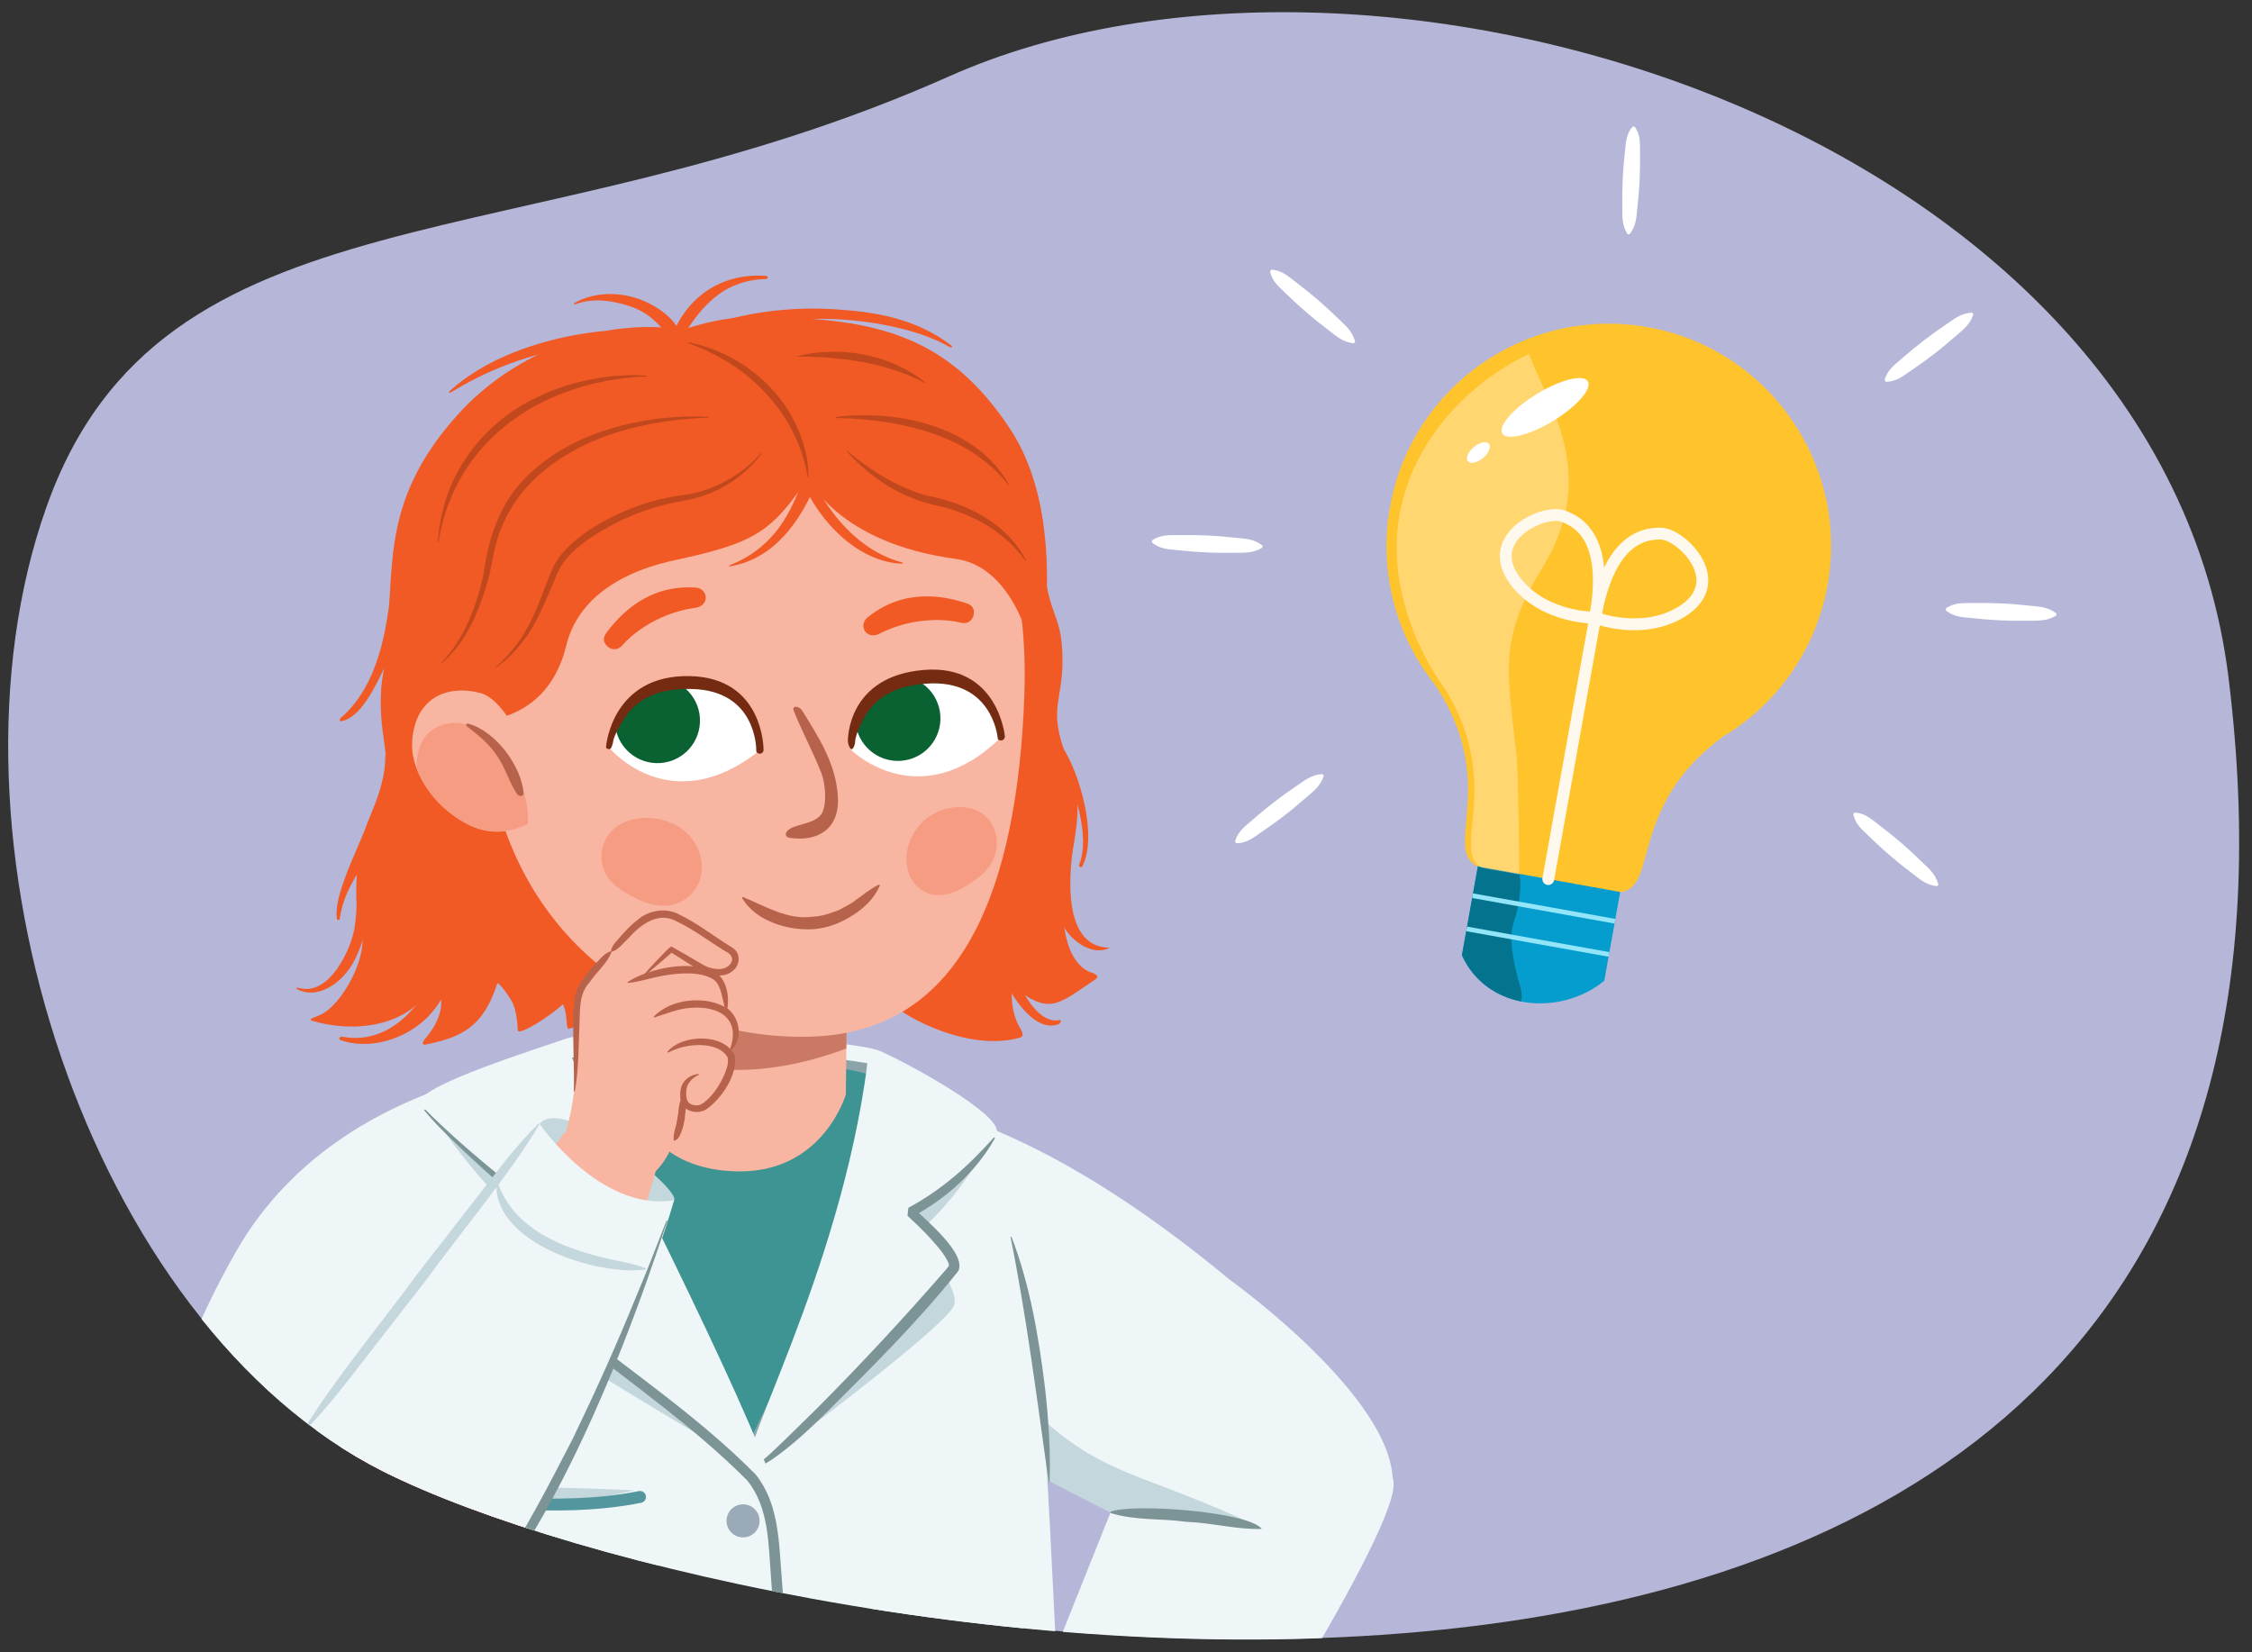<?xml version="1.0" encoding="UTF-8"?><svg id="uuid-9f62db4b-fdd5-4236-9da9-73cb452425c3" xmlns="http://www.w3.org/2000/svg" width="380" height="278.782" xmlns:xlink="http://www.w3.org/1999/xlink" viewBox="0 0 380 278.782"><rect x="0" y="0" width="380" height="278.782" fill="#333333" stroke="none"/><defs><clipPath id="uuid-e7d28e08-4fce-4dde-bbd2-322995aea006"><path d="M64.714,248.312C14.975,223.328-11.662,140.985,7.745,85.737,27.153,30.49,92.435,42.844,164.312,10.771c71.877-32.073,199.439,11.019,210.85,103.692,26.452,214.82-247.775,165.329-310.448,133.849Z" style="fill:none;"/></clipPath><clipPath id="uuid-554cbaad-3db6-43be-b765-6ed31a124c74"><path d="M113.19,148.374s-2.205,17.509-7.393,35.707c2.24,6.439,6.719,13.158,18.189,13.577,14.87,.543,18.742-12.984,18.742-12.984l.391-35.135-29.929-1.165Z" style="fill:#f8b5a2;"/></clipPath><clipPath id="uuid-db6e9f79-e5d7-451e-b0f2-42991d0078cd"><path d="M69.549,125.013c.506-7.108,5.698-9.594,11.588-8.052,3.134,.818,6.799,6.916,7.772,10.925,.347,1.427,2.147,10.217,.046,11.216-5.329,2.54-9.651,.872-13.537-2.352-3.064-2.544-6.201-7.142-5.869-11.737Z" style="fill:#f8b5a2;"/></clipPath><clipPath id="uuid-fef4ca6d-db46-4f0a-80a1-e2dcd4cfb18e"><path d="M143.684,126.613s11.48,11.244,25.266-2.232c0,0-.962-10.622-12.869-9.92-12.057,.713-12.397,12.152-12.397,12.152Z" style="fill:#fff;"/></clipPath><clipPath id="uuid-cc42bafc-1a3e-4c42-8cc2-2a4aa9ae4a29"><path d="M102.87,126.257s10.279,12.35,25.363,.343c0,0,.12-10.665-11.794-11.175-12.068-.516-13.568,10.832-13.568,10.832Z" style="fill:#fff;"/></clipPath></defs><path d="M64.835,248.3C14.985,223.327-11.694,140.988,7.772,85.735,27.238,30.481,88.123,44.965,160.177,12.874c72.053-32.091,204.45,8.827,215.865,101.5,26.462,214.819-248.395,165.392-311.207,133.926Z" style="fill:#b6b6d8;"/><g><g><path d="M312.939,137.115c1.944,.123,3.001,1.278,4.26,2.199,1.241,.941,2.453,1.915,3.632,2.929,1.178,1.014,2.312,2.079,3.432,3.161,1.117,1.086,2.349,2.037,2.82,3.873l-.227,.264c-1.886-.191-3.011-1.266-4.252-2.208-1.238-.945-2.461-1.906-3.64-2.919-1.178-1.014-2.323-2.066-3.439-3.152-1.098-1.107-2.399-1.979-2.812-3.882l.227-.264h0Z" style="fill:#fff;"/><path d="M214.525,45.506c1.944,.123,3.001,1.278,4.26,2.199,1.241,.941,2.453,1.915,3.632,2.929,1.178,1.014,2.312,2.079,3.432,3.161,1.117,1.086,2.349,2.037,2.82,3.873l-.227,.264c-1.886-.191-3.011-1.266-4.252-2.208-1.238-.945-2.461-1.906-3.64-2.919-1.178-1.014-2.323-2.066-3.439-3.152-1.098-1.107-2.399-1.979-2.812-3.882l.227-.264h0Z" style="fill:#fff;"/><path d="M275.84,21.376c1.101,1.568,.842,3.072,.894,4.59,.024,1.517,.003,3.032-.068,4.545-.072,1.513-.212,3.022-.375,4.53-.167,1.508-.157,3.025-1.312,4.486l-.348-.017c-1.012-1.564-.858-3.073-.882-4.59-.019-1.517-.015-3.033,.056-4.545,.072-1.513,.195-3.023,.363-4.531,.195-1.507,.08-3.028,1.324-4.485l.348,.017h0Z" style="fill:#fff;"/><path d="M318.002,64.146c.514-1.879,1.858-2.68,3.014-3.727,1.172-1.025,2.372-2.015,3.602-2.965,1.231-.949,2.503-1.845,3.79-2.722,1.289-.874,2.469-1.889,4.363-1.979l.213,.276c-.568,1.809-1.849,2.693-3.021,3.718-1.175,1.021-2.364,2.025-3.595,2.975-1.231,.949-2.493,1.858-3.782,2.732-1.306,.852-2.422,1.949-4.37,1.969l-.213-.276h0Z" style="fill:#fff;"/><path d="M208.397,142.019c.514-1.879,1.858-2.68,3.014-3.727,1.172-1.025,2.372-2.015,3.602-2.965,1.231-.949,2.503-1.845,3.79-2.722,1.289-.874,2.469-1.889,4.363-1.979l.213,.276c-.568,1.809-1.849,2.693-3.021,3.718-1.175,1.021-2.364,2.025-3.595,2.975-1.231,.949-2.493,1.858-3.782,2.732-1.306,.852-2.422,1.949-4.37,1.969l-.213-.276h0Z" style="fill:#fff;"/><path d="M328.363,102.651c1.607-1.101,3.151-.843,4.709-.895,1.557-.024,3.112-.004,4.665,.067,1.553,.072,3.102,.211,4.651,.374,1.548,.166,3.105,.156,4.608,1.311l-.016,.348c-1.603,1.013-3.152,.859-4.709,.883-1.557,.019-3.113,.016-4.666-.055-1.553-.072-3.103-.195-4.651-.362-1.547-.194-3.108-.079-4.607-1.323l.016-.348h0Z" style="fill:#fff;"/><path d="M194.4,91.191c1.607-1.101,3.151-.843,4.709-.895,1.557-.024,3.112-.004,4.665,.067,1.553,.072,3.102,.211,4.651,.374,1.548,.166,3.105,.156,4.608,1.311l-.016,.348c-1.603,1.013-3.152,.859-4.709,.883-1.557,.019-3.113,.016-4.666-.055-1.553-.072-3.103-.195-4.651-.362-1.547-.194-3.108-.079-4.607-1.323l.016-.348h0Z" style="fill:#fff;"/></g><g><path d="M252.061,131.218l24.018,4.308-5.376,29.974c-7.307,6-19.706,5.188-24.018-4.308l5.376-29.974Z" style="fill:#059dce;"/><path d="M246.684,161.192l3.252-18.133c3.998-1.655,8.866,2.121,5.453,12.706q-1.071,3.32,1.165,10.829c.282,.949,.293,1.738,.106,2.385-4.192-.841-7.967-3.358-9.977-7.787Z" style="fill:#04748e;"/><line x1="272.504" y1="155.455" x2="248.486" y2="151.147" style="fill:none; stroke:#93e5f9; stroke-miterlimit:10; stroke-width:.791px;"/><line x1="271.499" y1="161.057" x2="247.481" y2="156.749" style="fill:none; stroke:#93e5f9; stroke-miterlimit:10; stroke-width:.791px;"/><path d="M234.544,85.573c3.619-20.393,23.084-33.99,43.477-30.371,20.393,3.619,33.99,23.084,30.371,43.477-1.898,10.693-8.338,20.039-17.655,25.619h0c-15.368,11.273-11.181,24.299-16.597,26.091-.224,.074-.502,.168-.749,.124l-2.189-.393-19.639-3.523s-2.165-.373-2.224-.409c-.137-.084-.291-.119-.415-.199-5.156-3.331,4.001-14.134-6.753-30.403h0c-6.763-8.431-9.544-19.377-7.626-30.013Z" style="fill:#ffc32c;"/><path d="M258.004,59.713c3.038,8.429,12.047,20.078,2.269,36.089-7.385,12.092-6.007,16.833-4.352,31.893,.257,2.339,.474,18.048,.406,19.87l-4.288-.769s-1.941-.333-1.992-.367c-.122-.08-.26-.112-.37-.188-4.585-3.182,3.803-13.883-5.623-29.638-5.954-8.147-9.78-19.299-7.9-29.731,2.253-12.682,11.682-22.289,21.85-27.158Z" style="fill:#fff9ed; opacity:.35;"/><ellipse cx="260.712" cy="68.745" rx="8.456" ry="2.654" transform="translate(2.353 145.863) rotate(-31.391)" style="fill:#fff;"/><line x1="261.256" y1="148.336" x2="269.611" y2="101.758" style="fill:none; stroke:#fff9ed; stroke-linecap:round; stroke-miterlimit:10; stroke-width:1.999px;"/><path d="M269.168,104.231c2.271-12.661,7.629-14.27,11.119-14.184,3.49,.087,11.7,8.228,3.318,13.268-6.661,3.964-14.437,.916-14.437,.916Z" style="fill:none; stroke:#fff9ed; stroke-linecap:round; stroke-miterlimit:10; stroke-width:1.999px;"/><path d="M269.168,104.231c2.271-12.661-2.211-16.035-5.496-17.164s-13.846,3.736-7.726,11.305c4.854,6.012,13.222,5.859,13.222,5.859Z" style="fill:none; stroke:#fff9ed; stroke-linecap:round; stroke-miterlimit:10; stroke-width:1.999px;"/><ellipse cx="249.468" cy="76.37" rx="2.295" ry="1.201" transform="translate(8.549 176.495) rotate(-39.589)" style="fill:#fff;"/></g></g><g style="clip-path:url(#uuid-e7d28e08-4fce-4dde-bbd2-322995aea006);"><g><path d="M235.094,251.332c-1.982,12.55-38.752,68.037-38.752,68.037l-27.743-17.174,25.101-62.752s43.376-.661,41.394,11.89Z" style="fill:#eff6f8;"/><path d="M113.753,192.835c6.818-3.427,34.417-26.134,93.774,23.131,0,0,36.527,26.105,25.368,40.218-11.158,14.112-19.094,9.17-27.525,6.32-39.596-13.384-71.772-45.36-71.772-45.36,0,0-26.662-20.882-19.845-24.309Z" style="fill:#eff6f8;"/><path d="M167.8,244.907c7.217,4.149,19.707,10.388,19.707,10.388,0,0,14.382,.295,22.706,1.321-20.346-9.315-25.586-7.308-40.151-22.942l-2.263,11.233Z" style="fill:#c4d7dd;"/><path d="M131.68,180.209s29.251,3.198,35.486,34.698c5.329,26.92,7.379,53.623,3.848,144.308,0,0-44.861,19.778-110.065-1.577-.324-8.705-3.548-111.368,11.009-152.337,0,0,6.063-21.561,29.594-25.27,18.343-2.89,30.128,.178,30.128,.178Z" style="fill:#eff6f8;"/><path d="M138.837,182.426s22.471,5.845,29.504,25.467c7.034,19.621,8.005,33.723,8.847,50.031,1.845,35.746,7.918,163.019,6.059,212.925,0,0-12.684,7.684-35.752,7.215,0,0,1.086-189.002-2.053-260.815-1.1-25.187-6.604-34.822-6.604-34.822Z" style="fill:#eff6f8;"/><path d="M176.94,249.998c-1.944-13.768-3.683-27.588-6.414-41.225-.023-.098,.141-.146,.165-.036,3.144,8.197,4.582,16.874,5.655,25.537,.575,5.22,.939,10.423,.762,15.702,.013,.1-.155,.134-.168,.022h0Z" style="fill:#7c9495;"/><path d="M102.514,180.305c1.673,5.992,4.042,17.208,4.909,22.845,2.862,18.637,4.457,24.949,3.57,87.143l4.424,189.862s-56.78,2.173-102.682-20.62c0,0,42.321-152.223,44.803-214.075,1.18-29.39,3.852-50.993,21.91-58.311,12.378-5.016,19.061-6.445,23.065-6.846Z" style="fill:#eff6f8;"/><path d="M104.326,178.25s-45.337-.687-64.534,33.009c-24.092,42.288-13.651,72.44-4.404,76.624,8.617,3.898,23.413,3.686,25.541-2.862,4.464-13.733-5.913-15.975,13.031-55.141l30.366-51.628Z" style="fill:#eff6f8;"/><g><circle cx="125.381" cy="256.637" r="2.79" style="fill:#9aaab7;"/><path d="M168.226,190.928c.128-3.183-14.425-11.206-19.644-13.541-5.219-2.335-47.653-4.041-53.042-2.133s-23.68,7.548-24.869,10.688c-1.189,3.14,28.893,21.351,28.893,21.351l49.945-.117s18.589-13.066,18.717-16.248Z" style="fill:#eff6f8;"/><path d="M127.484,247.741s33.015-24.284,33.579-27.684-6.349-11.849-6.349-11.849c2.926-2.585,6.951-6.762,10.339-12.419l-90.071-4.906c4.261,6.354,10.675,13.054,15.953,18.182,0,0-6.505,8.593-5.771,11.617,.734,3.024,42.319,27.058,42.319,27.058Z" style="fill:#c4d7dd;"/><path d="M146.375,179.424s-4.255,52.957-19.618,65.09c-11.499-4.713-30.284-66.034-30.284-66.034,0,0,24.57-3.262,49.902,.944Z" style="fill:#8aa4aa;"/><path d="M149.712,182.194c-18.225-5.904-47.873-4.138-66.349,2.23l41.754,61.541s30.67-61.803,24.595-63.771Z" style="fill:#3d9493;"/><path d="M166.958,194.445l-13.285,10.091s8.396,7.396,7.25,9.475-31.154,34.874-34.294,33.685c-3.14-1.189,15.113-32.332,19.746-68.272l20.583,15.021Z" style="fill:#eff6f8;"/><path d="M167.866,192.117c-3.181,5.616-8.15,10.085-13.795,13.144l.149-1.344c1.949,1.909,9.006,7.703,7.455,10.6-6.956,8.716-14.893,16.533-22.776,24.395-2.739,2.645-5.547,5.261-8.706,7.42-1.083,.614-2.288,1.697-3.605,1.475-.128-.042-.073-.249,.058-.223,.249,.052,.541-.113,.804-.258,1.824-1.188,3.329-2.812,4.921-4.292l5.391-5.28c7.544-7.576,14.851-15.445,21.862-23.515,.184-.225,.403-.502,.502-.654-.012,.044,.025-.029-.024-.239-.276-.959-1.111-2.024-1.782-2.857-1.561-1.885-3.363-3.66-5.193-5.331l.149-1.345c2.742-1.483,5.309-3.241,7.693-5.238,2.407-2.012,4.596-4.256,6.708-6.594,.084-.101,.264,.019,.189,.137h0Z" style="fill:#7c9495;"/><path d="M96.473,178.48c12.81,24.954,36.393,72.655,34.186,74.691-10.139-12.096-45.312-35.824-46.245-39.049-.933-3.225,6.749-9.292,6.749-9.292,0,0-15.714-12.654-17.042-15.728-1.328-3.074,22.352-10.622,22.352-10.622Z" style="fill:#eff6f8;"/><path d="M71.793,187.254c6.115,6.199,13.055,11.561,19.775,17.082l-.009,.996c-1.816,1.596-7.324,6.254-6.327,8.775,3.117,3.417,8.395,7,12.046,9.963,10.164,8.046,21.029,15.441,30.184,24.695,3.967,4.866,3.959,11.383,4.431,17.296,3.591,46.905,3.009,94.684-4.295,141.081,1.985-28.055,4.799-56.348,4.628-84.6,.006-18.802-.765-37.595-2.124-56.347-.457-5.614-.306-11.763-4.001-16.356-9.044-9.111-19.749-16.494-29.807-24.492-4.137-3.359-8.665-6.341-12.267-10.406-2.004-3.494,4.396-8.616,6.739-10.612l-.009,.996c-4.984-4.266-9.939-8.561-14.642-13.135-1.564-1.528-3.116-3.077-4.5-4.784-.094-.107,.083-.265,.179-.15h0Z" style="fill:#7c9495;"/><path d="M77.625,251.579c9.068,2.078,18.7,2.572,29.461-.101-9.895-.418-20.147-.811-29.461,.101Z" style="fill:#c4d7dd;"/><path d="M77.088,252.627s16.658,2.856,30.906-.027" style="fill:none; stroke:#53969e; stroke-linecap:round; stroke-miterlimit:10; stroke-width:2.012px;"/><path d="M76.888,285.303c7.836,.945,15.702,2.158,23.537,.722,2.573-.408,5.1-1.064,7.531-1.97l-.559,.771,.454-6.697c.158-2.232,.393-4.46,.996-6.669l.221,.011c.373,2.259,.379,4.499,.308,6.736l-.233,6.708-.02,.565c-7.756,3.149-16.36,3.495-24.556,2.275-2.657-.409-5.3-1.043-7.745-2.24l.066-.212h0Z" style="fill:#c4d7dd;"/></g><path d="M187.425,255.096c3.619-1.457,23.235-.034,25.494,2.901-4.043,.169-8.565-1.062-12.777-1.197-4.262-.603-8.531-.184-12.718-1.47-.104-.036-.108-.2,.001-.234h0Z" style="fill:#7c9495;"/><g><g><path d="M113.19,148.374s-2.205,17.509-7.393,35.707c2.24,6.439,6.719,13.158,18.189,13.577,14.87,.543,18.742-12.984,18.742-12.984l.391-35.135-29.929-1.165Z" style="fill:#f8b5a2;"/><g style="clip-path:url(#uuid-554cbaad-3db6-43be-b765-6ed31a124c74);"><path d="M147.99,163.785l-40.567-3.985-4.661,13.738s15.516,14.724,44.575,1.513l.653-11.266Z" style="fill:#b7624b; opacity:.7;"/></g></g><g><g><path d="M133.076,71.108c1.668-3.495,14.324-12.075,15.904-10.272,5.645,6.442,12.102,11.44,15.332,18.9,.306,.272,.615,.543,.914,.815,2.811,2.555,10.158,5.635,10.511,10.984,.89,13.504,3.503,11.077,3.547,19.877,.034,6.797-2.311,7.921,.366,15.456,.898,2.527,1.335,3.195,1.904,6.288,1.089,5.925-1.483,13.355-1.914,16.914-.986,8.192,1.44,13.273,4.805,14.128,.27,.167,1.212,.515,.361,1.084-6.612,4.429-7.61,5.999-14.049,1.123,.096-.546-.616,3.768,1.357,7.055,.339,.563,.768,1.399,.027,1.619-8.57,2.513-19.646-3.597-21.017-5.334-3.69-3.017,.072-9.45,1.736-14.886-.148-1.148-.046-2.341,.054-3.914,.299-4.73-.922-9.45-2.464-13.583-2.356-6.33-6.854-11.125-8.95-17.599-.457-1.413,.584-3.368,1.822-3.349-.206-.467-.371-.969-.465-1.542-.269-1.62,.948-3.158,2.341-3.173,.405-.004,.784,.067,1.15,.171-.009-.03-.017-.056-.025-.087-.514-1.912,1.867-3.007,2.877-1.841,.131,.148,.249,.305,.374,.458,.033-.148,.061-.297,.094-.44,.833-3.907,1.127-6.836,.484-10.816-1.048-6.475-5.372-12.225-6.559-18.622-2.241-1.539-4.607-3.03-6.612-4.538-1.535-.706-3.121-1.403-4.791-2.104-.815-.342-.229-1.522,.885-2.772Z" style="fill:#f15a24;"/><path d="M187.072,159.909c-7.359-.17-6.973-11.11-5.841-17.886,.157-.935-2.392-.957-2.733-.18-2.032,4.609-.954,9.662,.701,13.889,1.025,2.611,4.798,5.645,7.763,4.317,.219-.097,.383-.136,.109-.14Z" style="fill:#f15a24;"/><path d="M178.821,172.144c-5.003,.898-8.178-9.223-9.96-13.047-.302-.642-1.525-.015-1.401,.768,.628,4.062,5.968,14.846,11.111,12.986,.369-.133,.606-.771,.25-.707Z" style="fill:#f15a24;"/></g><g><path d="M107.482,131.261c-.301-2.707-.747-5.377-.792-8.163-.072-4.502,.66-9.237,1.232-13.873-13.142-.458-28.891-7.884-42.051-8.082,.125,7.722-1.345,11.387-1.569,15.475-.225,4.114,.319,7.112,.612,9.266,.875,6.446-1.299,8.073-3.549,14.779-1.24,3.704-1.745,12.246-.656,14.978,2.096,5.27-3.062,13.932-6.547,15.554-.279,.214-2.428,.781-1.545,1.044,6.876,2.068,16.437,1.3,20.596-6.28-.102-.446,3.707,3.275-1.53,9.408-.445,.523-.557,1.043,.214,.885,6.194-1.268,9.699-3.097,12.041-10.354,.303,.158,.99,.734,2.352,2.951,.504,.824,.937,2.26,1.089,5.023,.053,.963,5.383-2.275,7.596-4.432,.954,1.832,.36,4.572,1.149,4.132,.01-.003,.015-.013,.022-.016,8.33-2.547,11.745-5.659,14.397-13.582,3.209-9.591,.027-19.764-2.496-28.162-.095-.316-.308-.487-.567-.552Z" style="fill:#f15a24;"/><path d="M61.672,147.41c-.152-.795-1.43-.296-1.439,.474-.032,2.843,.05,5.653-.386,8.548-.562,3.716-4.245,11.741-9.438,10.28-.383-.109-.575,.039-.246,.214,3.372,1.796,7.45-.935,9.394-4.411,2.695-4.805,3.004-10.368,2.115-15.105Z" style="fill:#f15a24;"/><path d="M76.448,157.184c-2.358,8.084-8.442,19.636-18.671,17.757-.424-.077-.752,.412-.337,.565,4.62,1.686,10.777,.037,14.62-3.78,4.011-3.986,5.093-9.578,6.221-14.555,.271-1.199-1.5-1.129-1.834,.013Z" style="fill:#f15a24;"/></g><path d="M172.844,117.5c-1.213,32.231-10.269,56.33-35.376,57.403-25.198,1.073-53.446-15.832-55.701-52.36-1.98-32.083,16.99-61.02,47.476-63.361,25.14-1.93,44.981,21.692,43.601,58.318Z" style="fill:#f8b5a2;"/><path d="M135.382,119.952c-.54-.878-1.846-.989-1.421,.058,1.561,3.846,3.201,6.797,4.599,10.357,.653,1.657,.979,4.676,.302,6.502-.766,2.059-3.978,2.076-5.498,2.944-.961,.547-1.056,1.422-.108,1.566,4.568,.7,8.414-1.352,8.13-6.844-.293-5.683-3.314-10.202-6.004-14.583Z" style="fill:#b7624b;"/><path d="M170.496,72.711c10.474,15.878,4.452,41.194,4.452,41.194-1.239-8.497-5.375-18.477-13.7-19.597-20.013-2.692-24.898-13.69-24.898-13.69-6.346,9.474-9.15,11.073-23.504,14.136-3.331,.833-14.769,3.757-17.303,14.197-4.464,18.393-26.144,12.941-30.03,9.315,0,0-.132-13.229,.422-20.553,.554-7.324,1.246-17.117,12.153-28.65,9.951-10.521,25.961-15.702,36.773-12.96,6.333-2.11,9.69-2.288,13.949-2.256,19.409,.145,31.43,3.319,41.685,18.863Z" style="fill:#f15a24;"/><path d="M165.957,137.438c2.931,2.265,3.223,7.313-.45,10.311-3.475,2.831-7.319,4.523-10.25,2.259-2.93-2.264-3.096-6.946-.364-10.458,2.726-3.511,8.134-4.374,11.064-2.111Z" style="fill:#f69c83;"/><path d="M104.017,139.518c-3.29,2.45-3.672,7.56,.398,10.375,3.846,2.66,8.114,4.15,11.404,1.699,3.291-2.449,3.526-7.181,.514-10.571-3.007-3.388-9.024-3.952-12.316-1.503Z" style="fill:#f69c83;"/><path d="M104.176,109.47c-.703,.236-1.292-.108-1.44-.209-.134-.087-1.475-1.037-.457-2.412,2.38-3.22,7.115-8.241,15.116-7.693,.936,.063,1.696,.768,1.691,1.707-.003,.937-.776,1.564-1.705,1.69-6.944,.933-11.383,5.148-12.23,6.191-.327,.404-.661,.624-.974,.728Z" style="fill:#f15a24;"/><path d="M163.138,105.078c.714-.21,1-.829,1.064-.996,.059-.149,.614-1.694-1.003-2.241-3.798-1.278-10.552-2.691-16.805,2.334-.732,.589-.95,1.601-.41,2.368,.54,.766,1.533,.838,2.367,.411,6.229-3.208,12.281-2.288,13.57-1.917,.501,.145,.902,.133,1.217,.041Z" style="fill:#f15a24;"/><g><path d="M69.549,125.013c.506-7.108,5.698-9.594,11.588-8.052,3.134,.818,6.799,6.916,7.772,10.925,.347,1.427,2.147,10.217,.046,11.216-5.329,2.54-9.651,.872-13.537-2.352-3.064-2.544-6.201-7.142-5.869-11.737Z" style="fill:#f8b5a2;"/><g style="clip-path:url(#uuid-db6e9f79-e5d7-451e-b0f2-42991d0078cd);"><path d="M72.944,123.163c-3.545,2.412-3.785,9.66,.798,15.112,4.338,5.155,9.1,8.763,12.647,6.352,3.546-2.412,3.596-9.134,.201-15.082-4.489-7.865-10.099-8.791-13.647-6.382Z" style="fill:#f69c83;"/><path d="M79.011,122.111c4.818,1.369,8.967,7.267,9.348,11.738,.051,.61-.819,.601-1.114,.151-1.229-1.863-1.851-4.004-3.015-5.917-1.384-2.276-3.297-3.881-5.438-5.528-.258-.198-.085-.53,.22-.443Z" style="fill:#b7624b;"/></g></g><path d="M67.854,92.536c-.11-1.138-1.374-.604-1.435,.487-.549,9.815-1.575,21.81-8.882,28.09-.301,.259-.278,.637,.043,.583,3.18-.528,5.617-5.52,7.303-9.077,2.794-5.899,3.566-13.908,2.971-20.083Z" style="fill:#f15a24;"/><path d="M112.986,57.732c.955-.123,1.633-1.525,.594-1.686-10.862-1.68-28.046,1.246-37.507,9.775-.508,.455-.412,.665,.272,.244,17.216-10.553,34.524-8.06,36.641-8.333Z" style="fill:#f15a24;"/><path d="M140.974,52.195c-9.177-.612-19.032,.957-28.32,5.352-1.05,.497-.545,2.015,.564,1.584,8.352-3.251,16.525-5.26,25.073-5.33,6.784-.055,16.219,1.428,21.882,4.723,.334,.194,.667,.018,.368-.212-6.123-4.693-13.075-5.684-19.567-6.116Z" style="fill:#f15a24;"/><path d="M108.397,50.681c-3.705-1.516-8.195-1.436-11.425,.44-.288,.167-.12,.306,.245,.177,3.011-1.068,6.088-.6,9.08,.387,3.676,1.213,5.58,3.691,7.641,6.737,.349,.516,1.184,.34,1.192-.323,.045-3.538-3.768-6.204-6.733-7.418Z" style="fill:#f15a24;"/><path d="M129.22,46.552c-8.006-.545-13.872,4.105-16.129,11-.232,.709,1.023,1.126,1.384,.499,3.475-6.005,7.242-10.727,14.745-10.976,.472-.016,.461-.492,0-.523Z" style="fill:#f15a24;"/><path d="M141.102,64.018c-5.484,11.089-4.47,26.012-17.953,31.365-.302,.12-.206,.225,.133,.166,13.07-2.286,17.005-20.131,19.242-31.085,.174-.851-1.053-1.194-1.423-.446Z" style="fill:#f15a24;"/><path d="M152.117,94.874c-8.156-2.158-14.306-10.485-16.686-18.31-.269-.88-1.47-.429-1.32,.419,1.435,8.101,9.234,17.741,17.947,18.128,.382,.017,.401-.148,.059-.238Z" style="fill:#f15a24;"/><path d="M128.569,76.484c-3.075,4.187-7.851,7.067-12.994,7.98-4.903,.783-9.626,2.479-13.856,5.008-2.123,1.218-4.156,2.64-5.764,4.387-1.769,1.79-2.346,4.143-3.374,6.362-1,2.338-2.081,4.711-3.512,6.879-1.485,2.131-3.263,4.046-5.323,5.555l-.082-.093c1.888-1.685,3.542-3.631,4.841-5.803,1.303-2.171,2.271-4.52,3.171-6.888,.93-2.351,1.635-4.901,3.431-6.767,1.706-1.906,3.799-3.414,5.985-4.706,4.412-2.521,9.297-4.276,14.349-4.882,5.003-.699,9.695-3.329,13.031-7.109l.098,.077h0Z" style="fill:#c1481d;"/><path d="M142.985,76.092c3.919,3.322,8.367,6.085,13.31,7.514,6.711,1.271,13.648,4.632,16.829,10.991l-.102,.071c-3.45-4.98-9.05-8.04-14.875-9.339-5.927-1.219-11.262-4.668-15.258-9.158l.096-.08h0Z" style="fill:#c1481d;"/><path d="M119.62,70.472c-10.99,.386-22.941,3.273-30.637,11.616-1.875,2.074-3.377,4.483-4.413,7.08-1.123,2.594-1.405,5.417-2.067,8.139-1.434,5.382-3.667,10.89-7.963,14.624l-.08-.095c3.909-4.013,5.87-9.417,7.097-14.767,.765-5.668,2.495-11.503,6.501-15.813,6.03-6.507,14.564-9.523,23.084-10.627,2.824-.292,5.656-.489,8.48-.282v.125h-.001Z" style="fill:#c1481d;"/><path d="M109.124,63.527c-17.007,.604-32.376,10.342-35.139,27.988l-.123-.021c.155-2.05,.5-4.099,1.046-6.109,2.21-8.163,8.339-15.043,16.03-18.502,3.765-1.829,7.863-2.858,11.993-3.373,2.066-.174,4.133-.313,6.193-.109v.125h0Z" style="fill:#c1481d;"/><g><path d="M143.684,126.613s11.48,11.244,25.266-2.232c0,0-.962-10.622-12.869-9.92-12.057,.713-12.397,12.152-12.397,12.152Z" style="fill:#fff;"/><g style="clip-path:url(#uuid-fef4ca6d-db46-4f0a-80a1-e2dcd4cfb18e);"><path d="M158.674,120.737c.269,3.957-2.72,7.381-6.678,7.648-3.956,.268-7.38-2.721-7.649-6.678-.266-3.956,2.721-7.38,6.677-7.648,3.959-.268,7.382,2.722,7.649,6.678Z" style="fill:#0a6232;"/></g></g><path d="M143.72,126.409h-.025c-.337,0-.615-.967-.624-1.306-.003-.117-.238-11.001,12.875-12.057,12.426-.984,13.602,11.069,13.614,11.183,.027,.336-.221,.682-.557,.712-.338,.004-.62-.037-.65-.372-.038-.417-1.02-9.952-11.964-9.212-.076,.006-.157,.019-.236,.024-5.044,.342-8.573,2.315-10.476,5.976-1.423,2.739-1.38,3.766-1.378,3.791,.005,.329-.255,1.262-.58,1.262Z" style="fill:#742b11;"/><g><path d="M102.87,126.257s10.279,12.35,25.363,.343c0,0,.12-10.665-11.794-11.175-12.068-.516-13.568,10.832-13.568,10.832Z" style="fill:#fff;"/><g style="clip-path:url(#uuid-cc42bafc-1a3e-4c42-8cc2-2a4aa9ae4a29);"><path d="M118.111,121.845c-.136,3.962-3.458,7.066-7.42,6.929-3.964-.134-7.067-3.456-6.931-7.419,.136-3.964,3.456-7.066,7.42-6.931,3.964,.134,7.066,3.457,6.931,7.421Z" style="fill:#0a6232;"/></g></g><path d="M102.86,126.409h-.026c-.337,0-.593-.091-.569-.427,.008-.117,1.008-12.172,14.165-11.892,12.46,.282,12.416,12.347,12.412,12.462-.003,.337-.283,.635-.619,.63-.336-.028-.612-.153-.607-.489,.006-.42,.002-10.231-10.964-10.428l-.236-.005c-5.057-.091-8.762,1.475-11.03,4.928-1.694,2.579-1.904,3.796-1.903,3.821-.028,.329-.302,1.4-.623,1.4Z" style="fill:#742b11;"/><path d="M179.241,126.014c-.353-.532-.81,1.267-.521,1.819,2.351,4.477,5.401,13.136,3.368,18.109-.125,.306,.364,.564,.522,.267,2.64-5.015-.364-15.687-3.369-20.194Z" style="fill:#f15a24;"/><path d="M64.972,127.402c.559,7.935-8.965,21.388-8.134,27.599,.044,.32,.458,.322,.501,0,.797-6.151,5.768-11.224,9.064-16.324,.401-.621-1.483-12.02-1.43-11.275Z" style="fill:#f15a24;"/></g><path d="M113.747,202.546c1.182-1.856-18.615-17.895-22.698-12.903s16.724,14.57,19.476,14.24,2.04,.519,3.222-1.337Z" style="fill:#c4d7dd;"/><g><path d="M95.189,191.202s-46.99,65.553-46.866,64.922c1.233-3.255-8.785,19.791,8.331,27.074,8.413,3.58,20.2-.801,29.557-19.125,13.909-27.238,25.731-71.036,25.731-71.036l-16.753-1.836Z" style="fill:#f8b5a2;"/><g><path d="M97.214,171.462c.744,5.29-.202,20.303-4.209,24.424-4.567,4.697,10.136,6.513,13.47,4.754,9.098-4.709,6.735-11.733,9.708-13.93,.828,.225,1.314,.442,2.863-.306,.874-.422,1.686-.955,2.352-1.6,1.618-1.566,1.747-7.496,1.747-7.496,0,0,2.409-2.409-.533-7.222-.184-2.575-.394-5.541-4.929-6.868-1.693-.496-5.937,.394-9.332,1.595-5.743,2.032-11.579,3.493-11.136,6.648Z" style="fill:#f8b5a2;"/><path d="M123.073,160.259c-2.775-1.613-6.206-4.363-9.275-5.613-3.483-1.42-6.168,1.093-8.209,3.283-2.958,3.173-5.597,5.758-7.769,9.402-.699,1.172-1.024,7.086,.391,7.716,1.862,.83,4.488-4.099,5.497-5.276,2.704-3.152,9.449-9.487,9.572-9.549,1.733,1.044,3.495,2.098,5.243,3.14,1.152,.686,3.702,1.13,4.736,.055,1.004-.781,1.294-2.297-.187-3.157Z" style="fill:#f8b5a2;"/><path d="M110.296,171.573c2.969-3.141,9.025-3.692,12.605-1.288,2.073,1.754,2.475,5.31,.307,7.068l-.127-.086c2.104-5.331-1.745-7.643-6.674-7.182-2.115,.153-3.979,.995-6.023,1.613l-.089-.125h0Z" style="fill:#b7624b;"/><path d="M112.606,177.513c2.406-2.996,9.481-3.23,11.324,.505,.707,3.158-2.183,7.389-4.68,9.126-.999,.689-2.368,.639-3.418,.009-1.115-.621-1.136-2.208-.994-3.202,.219-1.625,1.689-2.662,3.047-2.721l.034,.149c-1.197,.511-2.075,1.583-2.112,2.655-.115,1.47,.125,2.465,1.775,2.488,.394,.019,.689-.145,1.046-.364,1.502-1.068,2.605-2.739,3.414-4.393,.452-.994,1-2.332,.73-3.352-1.17-2.054-4.28-2.252-6.434-1.957-1.244,.183-2.445,.572-3.637,1.175l-.096-.119h0Z" style="fill:#b7624b;"/><path d="M113.674,192.409c-.097-1.36,.506-2.336,.601-3.637,.347-1.255,.086-2.496,.875-3.662l.153,.003c.733,1.24,.302,2.557,.211,3.869-.117,.64-.266,1.28-.499,1.901-.239,.599-.411,1.314-1.219,1.618l-.122-.092h0Z" style="fill:#b7624b;"/><path d="M105.886,165.728c3.653-2.391,11.082-3.919,14.996-1.505,1.767,1.086,2.342,4.356,1.717,6.526l-.153-.002c-.14-.549-.246-1.085-.357-1.613-.33-1.346-.563-3.048-1.74-3.888-1.007-.586-2.19-.882-3.419-.959-2.43-.151-4.908,.263-7.283,.844-1.206,.306-2.406,.617-3.703,.739l-.058-.142h0Z" style="fill:#b7624b;"/><path d="M103.187,160.609c-.696,1.949-2.575,3.44-3.705,5.156-1.479,1.619-1.59,3.557-1.661,5.664l-.217,6.364c-.095,2.126-.214,4.27-.623,6.378l-.152-.019c.102-4.259-.223-8.495-.062-12.765,.097-1.614,.045-3.433,.84-4.927,.765-1.466,1.843-2.723,2.948-3.915,.764-.755,1.382-1.641,2.52-2.038l.112,.104h0Z" style="fill:#b7624b;"/><path d="M108.353,164.817c1.387-1.63,2.956-3.273,4.476-4.783,.114-.127,.296-.24,.447-.323,1.696,.947,3.378,1.921,5.046,2.914,1.226,.819,3.403,1.342,4.541,.408,1.144-.935,.732-1.982-.529-2.551-2.673-1.619-5.294-3.649-8.072-4.96-3.195-1.832-6.221,.526-8.325,2.905-.786,.724-1.624,1.898-2.75,2.182l-.112-.104c.129-.669,.467-1.146,.853-1.578,1.139-1.31,2.319-2.707,3.74-3.767,1.924-1.637,4.923-2.051,7.116-.75,2.676,1.3,4.979,3.062,7.419,4.639,.469,.322,1.01,.596,1.508,.957,1.446,1.017,1.017,3.061-.053,3.792-1.275,1.153-3.072,.881-4.548,.413-2.158-1.002-4.028-2.393-6.057-3.611l.427,.016c.018-.005,.041-.02,.048-.028l-.037,.031c-.053,.041-.179,.156-.232,.199-.584,.491-1.64,1.416-2.225,1.924-.848,.736-1.704,1.465-2.572,2.183l-.107-.109h0Z" style="fill:#b7624b;"/></g></g><path d="M125.406,151.381c3.823,1.572,7.532,3.92,11.801,3.303,1.464-.052,3.006-.605,4.371-1.127,.773-.438,1.982-.988,2.658-1.563,1.366-.923,2.475-1.943,4.041-2.701,.105-.054,.233,.068,.178,.176-.919,2.109-2.614,3.764-4.546,4.958-1.917,1.277-4.211,2.162-6.509,2.356-4.339,.328-9.843-1.318-12.17-5.215-.058-.11,.062-.241,.177-.186h0Z" style="fill:#b7624b;"/><path d="M156.057,76.946c6.516,3.403,13.303,7.306,20.016,11.728-.757-5.651-2.414-11.418-5.631-16.295-10.255-15.545-22.276-18.718-41.685-18.863-4.259-.032-7.616,.145-13.949,2.256-3.598-.913-8.269-.689-12.604,.058,18.311,5.073,36.661,12.138,53.853,21.117Z" style="fill:#f15a24;"/><path d="M136.288,80.622c-1.292-8.586-7.19-16.117-14.72-20.241l-1.762-.937c-1.196-.581-2.449-1.041-3.671-1.568l.042-.117c8.083,1.597,15.38,7.194,18.565,14.872,1.064,2.517,1.737,5.248,1.671,7.98l-.124,.011h0Z" style="fill:#c1481d;"/><path d="M140.86,70.542c.033,.005,.07,.009,.1,.014,.034,.092-.11-.131-.005-.156l.026-.005,.133-.022c.148-.03,.61-.091,.767-.119,10.335-1.03,22.926,1.901,28.391,11.528l-.101,.073c-6.7-8.614-18.421-11.046-28.801-11.317h-.377c.083-.005-.029-.195-.012-.123h-.056l-.064,.002v.125h0Z" style="fill:#c1481d;"/><path d="M134.251,60.172c7.356-1.929,15.897-.453,21.866,4.348l-.059,.11c-6.622-3.551-14.642-4.466-21.807-4.458h0Z" style="fill:#c1481d;"/></g><g><path d="M91.049,189.643s10.147,14.9,22.698,12.903c0,0-14.46,50.974-42.05,78.953,0,0-17.212,13.321-30.01-4.526,0,0-6.265-7.988,7.829-29.727,14.093-21.738,41.533-57.604,41.533-57.604Z" style="fill:#eff6f8;"/><path d="M108.977,214.23c-8.155,1.105-25.787-4.427-25.203-14.626l.217-.031c2.645,7.553,10.263,10.763,17.5,12.566,2.48,.642,5.001,.938,7.499,1.872l-.013,.219h0Z" style="fill:#c4d7dd;"/></g><path d="M91.016,189.747c-4.81,8.131-13.57,18.614-19.19,26.351l-9.999,12.867c-3.334,4.288-6.601,8.627-10.444,12.525l-.174-.133c4.847-8.11,13.558-18.624,19.19-26.351l9.994-12.87c3.348-4.277,6.561-8.658,10.448-12.522l.174,.133h0Z" style="fill:#c4d7dd;"/><path d="M112.599,206.043c-8.228,25.079-23.728,65.228-46.474,79.744-3.814,2.313-8.179,3.889-12.681,3.936-.098,.006-.105-.154-.007-.158,4.456-.36,8.639-2.038,12.256-4.492,14.299-9.933,23.108-27.079,30.941-42.268,3.857-8.008,7.526-16.122,10.856-24.373,1.747-4.103,3.341-8.267,4.957-12.434,.024-.096,.187-.053,.152,.046h0Z" style="fill:#7c9495;"/><path d="M177.93,275.764c.546,5.711,1.016,11.429,1.406,17.154,.324,5.728,.583,11.463,.576,17.203,.003,.093-.149,.116-.166,.017-1.415-6.978-1.986-14.304-2.308-21.4-.12-4.332-.17-8.606,.323-12.957-.008-.101,.159-.128,.168-.016h0Z" style="fill:#7c9495;"/></g></g></svg>